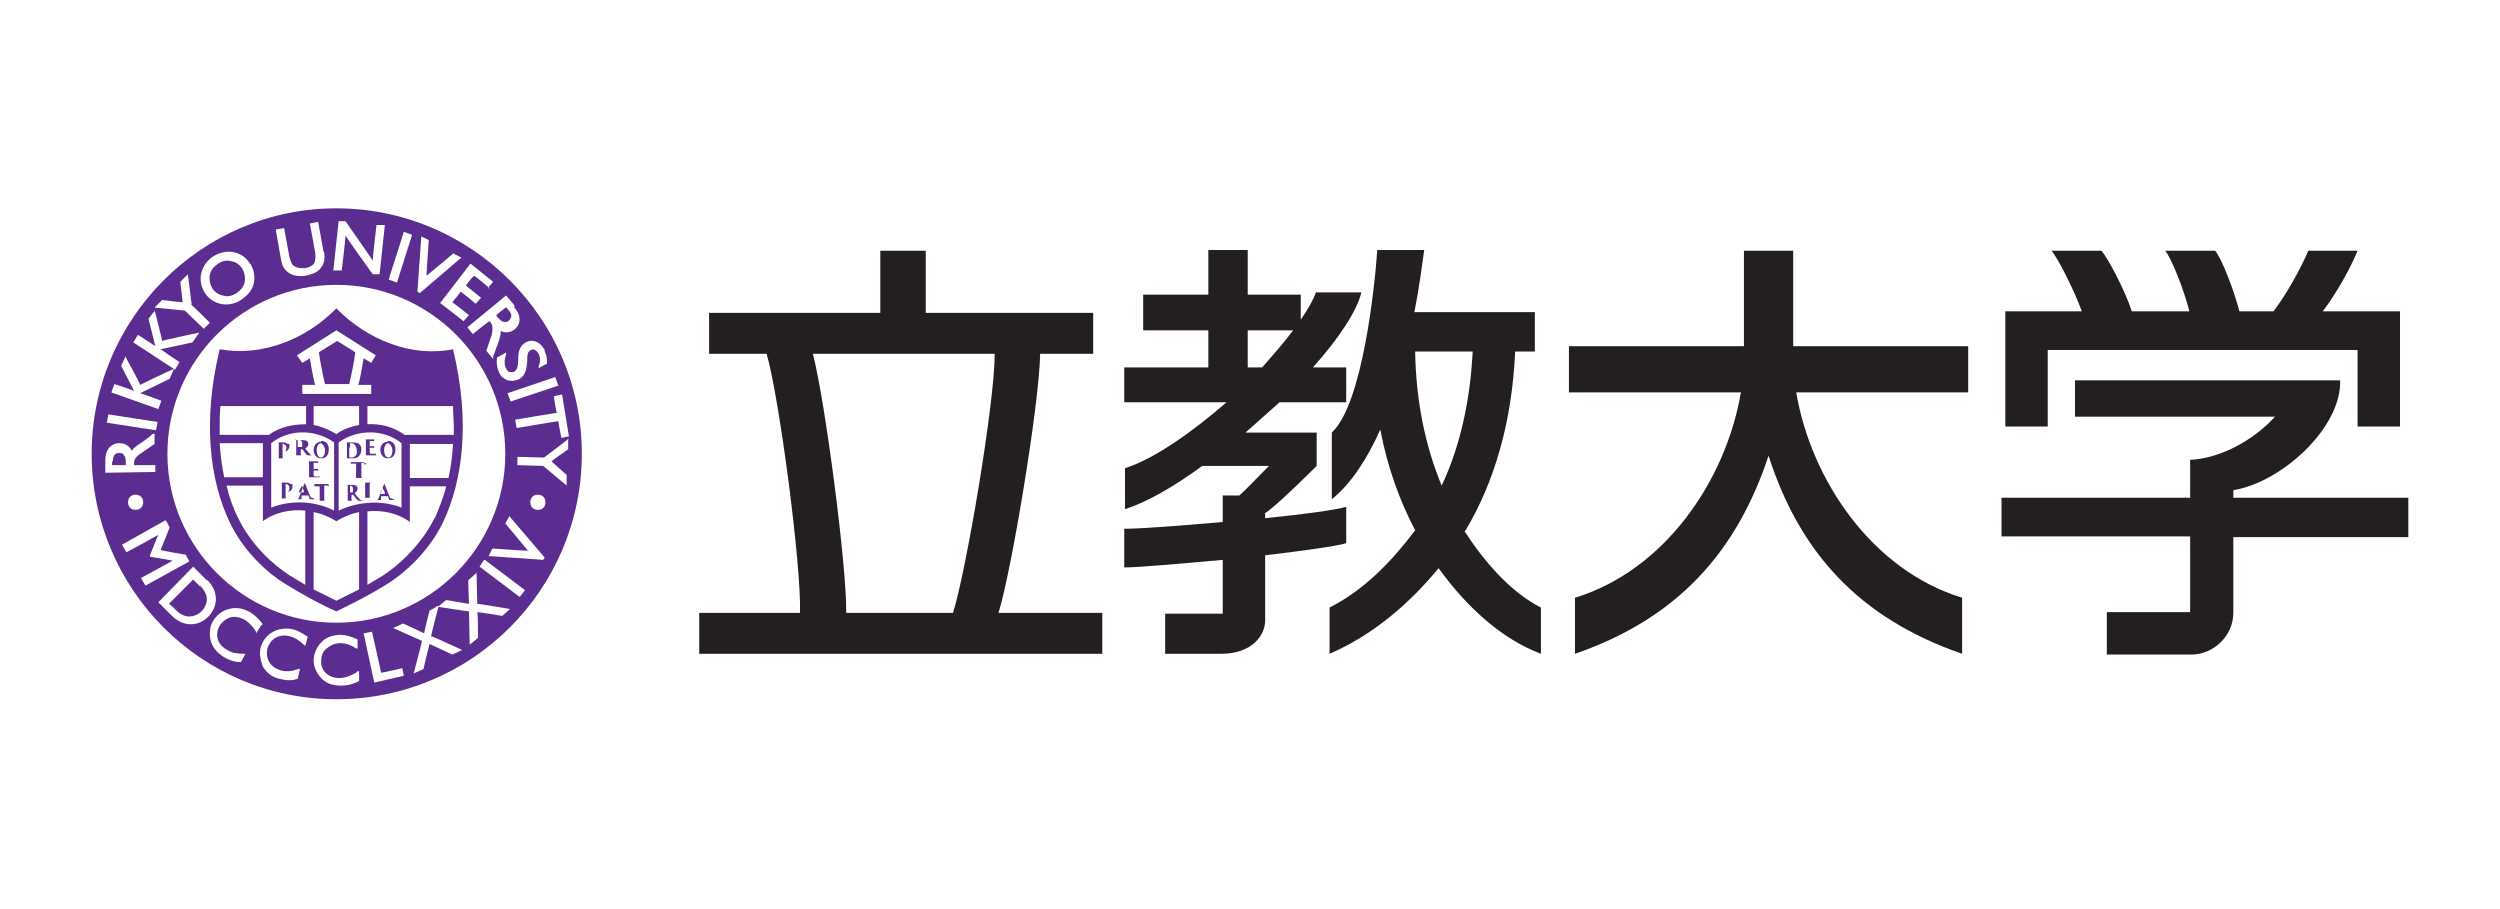<?xml version="1.0" encoding="UTF-8"?>
<svg xmlns="http://www.w3.org/2000/svg" id="_レイヤー_1" data-name="レイヤー_1" version="1.1" viewBox="0 0 330 120">
  <defs>
    <style>
      .st0 {
        fill: #5c2d91;
      }

      .st1 {
        fill: #231f20;
      }

      .st2 {
        fill: #fff;
      }
    </style>
  </defs>
  <rect class="st2" width="330" height="120"></rect>
  <g>
    <rect class="st2" width="330" height="120"></rect>
    <g id="_3303_rikkyo_uni.eps">
      <g>
        <path class="st2" d="M44.4,26.6c18.3,0,33.2,14.9,33.2,33.2s-14.9,33.2-33.2,33.2S11.2,78.2,11.2,59.9,26.1,26.6,44.4,26.6Z"></path>
        <path class="st0" d="M44.4,37.6c-12.3,0-22.3,10-22.3,22.3s10,22.3,22.3,22.3,22.3-10,22.3-22.3-10-22.3-22.3-22.3ZM44.4,27.5c17.8,0,32.4,14.5,32.4,32.4s-14.5,32.4-32.4,32.4S12.1,77.7,12.1,59.9,26.6,27.5,44.4,27.5Z"></path>
        <path class="st0" d="M53.4,57.4c-1.5-1.1-3.3-1.5-4.9-1.4v-2.4h11.3c0,1,.1,1.9.1,2.8s0,.7,0,1h-6.5ZM59.2,63.1h-5.1v-4.5h5.7c-.1,1.7-.3,3.2-.6,4.5ZM57.4,68.3c-1.7,3.5-4.7,6.3-6.9,7.7-.7.4-1.3.8-2,1.2v-9.7c1.9-.2,4,.2,5.6,1.4v-4.7h4.8c-.4,1.6-1,3-1.5,4.2ZM47.4,77.8c-1,.5-2,1-3,1.5-1-.5-2-1-3-1.5v-10.2c1.1.2,2.2.7,3,1.2.8-.5,1.9-1,3-1.2v10.2ZM40.3,77.2c-.7-.4-1.3-.8-2-1.2-2.2-1.4-5.2-4.1-6.9-7.7-.6-1.2-1.1-2.5-1.5-4.2h4.8v4.7c1.6-1.2,3.7-1.6,5.6-1.4v9.7ZM29,58.5h5.7v4.5h-5.1c-.3-1.4-.5-2.9-.6-4.5ZM29,56.4c0-.9,0-1.8.1-2.8h11.3v2.4c-1.6,0-3.4.3-4.9,1.4h-6.5c0-.3,0-.7,0-1ZM44.1,58.4v9c-2.3-1.2-5.5-1.5-8.3-.4v-8.5c2.5-2,5.9-1.7,8-.3l.3.2ZM53,58.5v8.5c-2.8-1.1-6-.7-8.3.4v-9l.3-.2c2.1-1.4,5.5-1.7,8,.3ZM47.4,56.1c-1.1.2-2.2.6-3,1.2-.8-.5-1.9-1-3-1.2v-2.5h6v2.5ZM44.4,43.6l5.2,3.3-.6,1-1-.6c-.2,1.2-.5,2.9-.7,3.5h1.7v1.2h-9.1v-1.2h1.7c-.2-.6-.5-2.3-.7-3.5l-1,.6-.7-1,5.2-3.3ZM59.8,46.1c-5.4,1.1-11.3-1.2-15.4-5.4-4.1,4.2-10,6.4-15.4,5.4-2.3,9.5-1.3,17.3,1.3,22.8,1.9,4,5.2,6.9,7.4,8.2,2.1,1.3,4.4,2.6,6.7,3.6,2.3-1.1,4.6-2.3,6.7-3.6,2.1-1.3,5.5-4.2,7.4-8.2,2.6-5.5,3.6-13.3,1.3-22.8Z"></path>
        <path class="st0" d="M46.1,50.7c.2-.8.7-3.2.8-4.2l-2.4-1.5-2.4,1.5c.1,1,.6,3.4.8,4.2h3.3Z"></path>
        <path class="st0" d="M37.6,60.5s0,0,0,0,0,0,0,0-.1,0-.2,0c0,0-.1,0-.1-.2,0-.1,0-.3,0-.6v-1.1s0,0,0,0c0,0,0,0,.1,0,0,0,.1,0,.2.1.2.1.2.3.2.4,0,.3-.1.5-.3.5s0,0,0,0,0,0,0,0h0c.4,0,.7-.3.7-.7s0-.3-.2-.3c-.2-.1-.3-.2-.5-.2s-.3,0-.4,0-.3,0-.5,0,0,0,0,0,0,0,0,0,0,0,.1,0c.1,0,.1,0,.1.2,0,0,0,.2,0,.6v.5c0,.3,0,.5,0,.6,0,0,0,.1,0,.2,0,0,0,0-.1,0s0,0,0,0,0,0,0,0c.1,0,.3,0,.4,0s.3,0,.5,0Z"></path>
        <path class="st0" d="M37.9,63.7c-.1,0-.3,0-.4,0s-.3,0-.5,0,0,0,0,0c0,0,0,0,0,0s0,0,.1,0c.1,0,.1,0,.1.2,0,0,0,.2,0,.6v.5c0,.3,0,.5,0,.6,0,0,0,.1,0,.2,0,0,0,0-.1,0s0,0,0,0,0,0,0,0c.1,0,.3,0,.4,0s.3,0,.5,0,0,0,0,0,0,0,0,0-.1,0-.2,0c0,0-.1,0-.1-.2,0-.1,0-.3,0-.6v-1.1s0,0,0,0c0,0,0,0,.1,0,0,0,.1,0,.2.1.2.1.2.3.2.4,0,.3-.1.5-.3.5s0,0,0,0,0,0,0,0c0,0,0,0,0,0,.5,0,.7-.3.7-.7s0-.3-.2-.3c-.2-.1-.3-.2-.5-.2Z"></path>
        <path class="st0" d="M39.5,58.1s0,0,0,0c0,0,0,0,0,0,.2,0,.4.1.4.5s0,.4-.2.4c0,0,0,0-.2,0s0,0-.2,0c0,0,0,0,0,0v-.9ZM38.9,58s0,0,.1,0c0,0,.1,0,.1.2,0,0,0,.2,0,.6v.5c0,.3,0,.5,0,.6,0,0,0,.1,0,.2,0,0,0,0,0,0s0,0,0,0c0,0,0,0,0,0,.1,0,.3,0,.4,0s.3,0,.4,0,0,0,0,0,0,0,0,0c0,0,0,0-.1,0,0,0-.1,0-.1-.2,0-.1,0-.3,0-.6h0c0,0,0,0,0,0h.2s0,0,0,0c0,0,.2.2.3.4.2.2.3.4.4.4,0,0,.1,0,.3,0h.3s0,0,0,0,0,0,0,0,0,0,0,0c0,0-.2,0-.3-.2-.2-.2-.4-.4-.6-.7.3-.2.4-.4.4-.6s-.1-.3-.2-.4c-.2-.1-.4-.1-.6-.1s-.3,0-.4,0-.2,0-.4,0,0,0,0,0,0,0,0,0Z"></path>
        <path class="st0" d="M46.5,65c0,0,0,0-.2,0s0,0-.1,0c0,0,0,0,0,0v-.9s0,0,0,0c0,0,0,0,0,0,.2,0,.4.1.4.5s0,.4-.2.4ZM47.7,66s0,0,0,0c0,0-.2,0-.3-.2-.2-.2-.4-.4-.6-.7.3-.2.4-.4.4-.6s-.1-.3-.2-.4c-.2-.1-.4-.1-.5-.1s-.3,0-.4,0-.2,0-.4,0,0,0,0,0,0,0,0,0,0,0,.1,0c0,0,.1,0,.1.2,0,0,0,.2,0,.6v.5c0,.3,0,.5,0,.6,0,0,0,.1,0,.2,0,0,0,0-.1,0s0,0,0,0c0,0,0,0,0,0,.1,0,.3,0,.4,0s.3,0,.4,0,0,0,0,0,0,0,0,0c0,0,0,0-.1,0,0,0-.1,0-.1-.2,0-.1,0-.3,0-.6h0c0,0,0,0,0,0h.2s0,0,0,0c0,0,.2.2.3.4.2.2.3.3.4.4,0,0,.1,0,.3,0h.3s0,0,0,0,0,0,0,0Z"></path>
        <path class="st0" d="M42.4,60.4c-.4,0-.6-.5-.6-1s.3-.9.5-.9.6.4.6,1-.3.9-.5.9ZM42.4,58.3c-.7,0-1,.6-1,1.1s.3,1.1,1,1.1,1-.5,1-1.2-.4-1.1-1-1.1Z"></path>
        <path class="st0" d="M51.3,60.4c-.4,0-.6-.5-.6-1s.3-.9.5-.9.6.4.6,1-.3.9-.5.9ZM51.2,58.3c-.7,0-1,.6-1,1.1s.3,1.1,1,1.1,1-.5,1-1.2-.4-1.1-1-1.1Z"></path>
        <path class="st0" d="M46.2,59.1c0-.2,0-.5,0-.6,0,0,0,0,0,0,0,0,0,0,.1,0,.2,0,.4,0,.6.3,0,.1.2.3.2.7s0,.5-.2.7c-.1.1-.3.2-.5.2s-.3,0-.3-.1c0,0,0-.1,0-.2,0,0,0-.3,0-.6v-.4ZM45.6,58.4s0,0,.1,0c0,0,.1,0,.1.2,0,0,0,.2,0,.6v.5c0,.3,0,.5,0,.6,0,0,0,.1,0,.2,0,0,0,0,0,0s0,0,0,0,0,0,0,0c.1,0,.3,0,.3,0,.1,0,.4,0,.5,0,.5,0,.7-.2.8-.3.1-.2.3-.4.3-.8s-.1-.6-.2-.7c-.3-.3-.7-.3-1-.3s-.3,0-.4,0-.2,0-.4,0,0,0,0,0,0,0,0,0Z"></path>
        <path class="st0" d="M49.6,60c0,0,0-.3,0-.3s0,0,0,0,0,0,0,0c0,.1,0,.2-.1.2,0,0-.2,0-.3,0-.3,0-.4,0-.4-.2,0,0,0-.3,0-.4v-.2s0,0,0,0c0,0,.4,0,.4,0,.1,0,.2,0,.2.1,0,0,0,0,0,.1s0,0,0,0,0,0,0,0,0-.1,0-.2c0-.1,0-.2,0-.2s0,0,0,0,0,0,0,0c0,0,0,0-.1,0,0,0-.4,0-.5,0s0,0,0,0v-.7s0,0,0,0c0,0,.4,0,.4,0,.2,0,.2,0,.2.1,0,0,0,0,0,.1s0,0,0,0,0,0,0,0c0,0,0-.2,0-.2,0-.1,0-.2,0-.2s0,0,0,0,0,0,0,0c0,0,0,0-.1,0,0,0-.7,0-.8,0s-.3,0-.4,0,0,0,0,0,0,0,0,0,0,0,.1,0c.1,0,.1,0,.1.2,0,0,0,.2,0,.6v.5c0,.3,0,.5,0,.6,0,0,0,.1,0,.2,0,0,0,0-.1,0s0,0,0,0c0,0,0,0,0,0,.1,0,.3,0,.4,0,.2,0,.4,0,.9,0s.1,0,.2,0Z"></path>
        <path class="st0" d="M41.4,61.1c0,0,.4,0,.4,0,.2,0,.2,0,.2.1,0,0,0,0,0,.1s0,0,0,0,0,0,0,0c0,0,0-.2,0-.2,0-.1,0-.2,0-.2s0,0,0,0,0,0,0,0c0,0,0,0-.1,0,0,0-.7,0-.8,0s-.3,0-.5,0,0,0,0,0,0,0,0,0c0,0,.1,0,.1,0,.1,0,.1,0,.1.2,0,0,0,.2,0,.6v.5c0,.3,0,.5,0,.6,0,0,0,.1,0,.2,0,0,0,0-.1,0s0,0,0,0,0,0,0,0c.1,0,.3,0,.4,0,.2,0,.4,0,.9,0s.1,0,.2,0c0,0,0-.2,0-.3s0,0,0,0,0,0,0,0c0,.1,0,.2-.1.2,0,0-.2,0-.3,0-.3,0-.4,0-.4-.2,0,0,0-.3,0-.4v-.2s0,0,0,0c0,0,.4,0,.4,0,.1,0,.2,0,.2.1,0,0,0,0,0,.1,0,0,0,0,0,0,0,0,0,0,0,0s0-.1,0-.2c0-.1,0-.2,0-.2s0,0,0,0c0,0,0,0,0,0,0,0,0,0-.1,0,0,0-.4,0-.5,0s0,0,0,0v-.7s0,0,0,0Z"></path>
        <path class="st0" d="M48.1,61.3s0,0,0,0,0,0,0,0c0,0,0-.3,0-.3s0,0,0,0,0,0-.3,0h-1.1c0,0-.2,0-.3,0,0,0-.1,0-.1,0s0,0,0,0c0,0,0,.3,0,.3s0,0,0,0,0,0,0,0c0,0,0,0,0-.1,0,0,.1,0,.3,0h.4s0,1.1,0,1.1c0,.3,0,.5,0,.6,0,0,0,.1,0,.2,0,0,0,0,0,0s0,0,0,0c0,0,0,0,0,0,.1,0,.3,0,.4,0s.3,0,.5,0,0,0,0,0,0,0,0,0c0,0-.1,0-.1,0,0,0-.1,0-.1-.2,0-.1,0-.3,0-.6v-1.2h.3c.3,0,.3,0,.3.2h0Z"></path>
        <path class="st0" d="M43.3,63.9s0,0-.3,0h-1.1c0,0-.2,0-.3,0,0,0,0,0-.1,0s0,0,0,0c0,0,0,.3,0,.3s0,0,0,0,0,0,0,0c0,0,0,0,0,0,0,0,.1,0,.3,0h.4s0,1.1,0,1.1c0,.3,0,.5,0,.6,0,0,0,.1,0,.2,0,0,0,0-.1,0s0,0,0,0c0,0,0,0,0,0,.1,0,.3,0,.4,0s.3,0,.5,0,0,0,0,0,0,0,0,0-.1,0-.1,0c0,0-.1,0-.1-.2,0-.1,0-.3,0-.6v-1.2h.3c.2,0,.3,0,.3.2h0c0,0,0,0,0,0s0,0,0,0c0,0,0-.3,0-.3s0,0,0,0Z"></path>
        <path class="st0" d="M49,65.7s-.1,0-.1,0c0,0-.1,0-.1-.1,0-.1,0-.3,0-.6v-.5c0-.4,0-.5,0-.6,0,0,0-.1.1-.2,0,0,0,0,0,0s0,0,0,0,0,0,0,0c-.1,0-.3,0-.4,0s-.3,0-.4,0,0,0,0,0,0,0,0,0,0,0,.1,0c0,0,0,0,0,.2,0,0,0,.2,0,.6v.5c0,.3,0,.5,0,.6,0,0,0,.1,0,.1,0,0,0,0-.1,0s0,0,0,0,0,0,0,0c.1,0,.3,0,.4,0s.3,0,.5,0,0,0,0,0,0,0,0,0Z"></path>
        <path class="st0" d="M39.9,64.2s0,0,0,0c0,0,0,0,0,0l.2.6v.2c0,0-.6,0-.6,0v-.2c0,0,.3-.6.3-.6ZM41.2,65.7s0,0-.1,0c0,0-.1,0-.2-.3-.2-.4-.6-1.6-.7-1.7,0,0,0,0,0,0s0,0,0,.1l-.7,1.8c0,.1-.1.2-.2.3,0,0,0,0,0,0s0,0,0,0,0,0,0,0c.1,0,.3,0,.3,0,0,0,.2,0,.3,0s0,0,0,0,0,0,0,0h0c0,0-.1,0-.1,0s0,0,0-.2v-.3h.9l.2.5s0,0,0,0c0,0,0,0,0,0s0,0,0,0c.2,0,.5,0,.6,0s.1,0,.1,0,0,0,0,0Z"></path>
        <path class="st0" d="M50.5,64.4s0,0,0,0c0,0,0,0,0,0l.3.6v.2c0,0-.6,0-.6,0v-.2c0,0,.3-.6.3-.6ZM51.7,65.8s0,0-.1,0c0,0-.1,0-.2-.3-.2-.4-.6-1.6-.7-1.7,0,0,0,0,0,0s0,0,0,.1l-.7,1.8c0,.1-.1.2-.2.3,0,0,0,0,0,0s0,0,0,0c0,0,0,0,0,0,.1,0,.3,0,.3,0,0,0,.2,0,.3,0s0,0,0,0,0,0,0,0h0c0,0-.1,0-.1,0s0-.1,0-.2v-.3h.9l.2.5s0,0,0,0c0,0,0,0,0,0s0,0,0,0c.2,0,.5,0,.6,0s.1,0,.1,0,0,0,0,0Z"></path>
        <path class="st2" d="M14.9,60.9c0-1,.5-1.1.8-1.1.3,0,.5,0,.6.2.2.2.3.5.3.9,0,0,0,.3,0,.5-.2,0-1.6,0-1.8,0,0-.1,0-.5,0-.5h0ZM20.5,61.4s-2.6,0-2.8,0c0-.1,0-.3,0-.3,0-.4.1-.8,1.4-1.6l1.3-.9v-1.4s-.2.1-.2.1h-.1c-.5.5-.7.6-1.1.9h0c-.7.5-1.3.8-1.6,1.3-.3-.6-.9-1-1.6-1-1.2,0-1.9.9-1.9,2.2v1.7s6.6-.1,6.6-.1v-1.1Z"></path>
        <path class="st2" d="M14.3,54.7h0c0,.1-.2,1.1-.2,1.1l6.5,1,.2-1.1-6.5-1Z"></path>
        <path class="st2" d="M23,48.7h0c0-.1-4.3,2-4.5,2.1,0-.2-2-3.8-2-3.8v.2c0,0-.5,1.1-.5,1.1,0,0,1.5,2.9,1.7,3.3-.4-.2-2.6-.9-2.6-.9l-.4,1.1,6.2,2.2.4-1.1s-2.4-.9-2.8-1c.4-.2,3.9-1.9,3.9-1.9l.6-1.4Z"></path>
        <path class="st2" d="M26.3,43.9s-4.7,1-4.9,1.1c0-.2-1-4.1-1-4.1v.2c-.1,0-.8,1-.8,1,0,0,.8,3.1.9,3.6-.4-.3-2.3-1.5-2.3-1.5l-.6,1,5.5,3.6.6-1s-2.1-1.4-2.5-1.7c.5-.1,4.2-.9,4.2-.9l.9-1.3Z"></path>
        <path class="st2" d="M25.3,40.2c0,0-.5-4-.5-4l-.2.2-.8.8s.3,2.4.3,2.7c-.3,0-2.7-.3-2.7-.3l-1,1s3.9.4,4,.4c0,0,2.5,2.4,2.5,2.4l.8-.8s-2.4-2.4-2.5-2.4Z"></path>
        <path class="st2" d="M32.3,37.2c-.1.6-.5,1.1-1.1,1.5-.6.4-1.2.5-1.8.3-.6-.1-1.1-.5-1.4-1-.3-.5-.4-1.2-.3-1.7.1-.6.5-1.1,1.1-1.5.6-.4,1.2-.5,1.8-.3.6.1,1.1.5,1.4,1,.3.5.4,1.2.3,1.7ZM33,34.8c-.5-.8-1.2-1.3-2.1-1.5-.9-.2-1.8,0-2.7.5-1.7,1.1-2.2,3.1-1.2,4.8,1,1.6,3.1,2.1,4.8,1,.9-.6,1.5-1.3,1.7-2.2.2-.9,0-1.8-.4-2.5Z"></path>
        <path class="st2" d="M42.7,33.2l-.7-3.9h-.1s-1,.2-1,.2l.7,3.8c.1.7,0,1.1-.1,1.4-.1.2-.5.6-1.3.7-.5,0-1,0-1.4-.3-.3-.2-.4-.5-.6-1.2l-.7-3.8-1.1.2.7,4c.3,1.9,1.9,2.3,3.2,2.1,1-.2,1.7-.5,2.1-1.1.4-.5.5-1.2.4-2Z"></path>
        <path class="st2" d="M49.7,29.7s-.5,4.2-.5,4.7c-.3-.5-3.6-5.2-3.6-5.2h-.9c0,0,0,0,0,0l-.7,6.5h1.1c0,.1.5-4,.5-4.6.3.5,3.6,5.1,3.6,5.1h.9c0,.1.7-6.5.7-6.5h-1.1Z"></path>
        <path class="st2" d="M53.3,30.6h0c0,.1-2,6.3-2,6.3l1.1.4,2-6.3-1.1-.4Z"></path>
        <path class="st2" d="M59.9,33.4s-3.2,2.7-3.6,3c0-.5.3-4.7.3-4.7l-1-.5v.2s-.5,7.1-.5,7.1l.3.2,5.5-4.7-1-.5Z"></path>
        <path class="st2" d="M64.4,38l.7-.8-3-2.4h0c0,0-4,5.2-4,5.2l3.1,2.4.7-.8s-2-1.6-2.2-1.7c.1-.1,1-1.2,1.1-1.4.2.1,2,1.6,2,1.6l.7-.8s-1.9-1.5-2-1.6c.1-.2.9-1.2,1.1-1.3.2.1,2.1,1.7,2.1,1.7Z"></path>
        <path class="st2" d="M66.8,40.5c0,.1.3.4.3.4.3.3.4.6.4.8s-.2.5-.3.6c-.2.2-.4.2-.6.2-.3,0-.5-.2-.8-.5,0,0-.2-.2-.3-.4.1-.1,1.2-1,1.4-1.1ZM67.9,40.3l-1.1-1.3h0c0,0-5.1,4.2-5.1,4.2l.7.9s2-1.6,2.2-1.7c0,0,.2.2.2.2.1.2.2.3.2.7s0,.8-.3,1.5l-.5,1.5.9,1.1v-.4c.3-.6.3-.9.5-1.3h0c.3-.8.5-1.4.5-2s0,0,0,0c.6.3,1.3.2,1.8-.2.9-.7.9-1.9,0-2.9Z"></path>
        <path class="st2" d="M71.9,46.2c-.6-1.1-1.6-1.5-2.5-1-.9.5-1,1.4-1,2.3,0,.7-.1,1.4-.6,1.6-.1,0-.3,0-.5,0-.2,0-.4-.2-.5-.5-.3-.5-.2-1.2,0-1.8v-.3c.1,0-1.2.7-1.2.7h0c-.1.7,0,1.4.3,2,.2.5.6.8,1.1,1,.4.1.9.1,1.4-.1,1.1-.5,1.1-1.6,1.2-2.5,0-.7,0-1.2.5-1.4.3-.2.7,0,1,.5.2.4.3,1,0,1.6v.3c0,0,1.1-.6,1.1-.6h0c0-.6,0-1.1-.3-1.6Z"></path>
        <path class="st2" d="M73.3,49.8h-.1s-6.2,2.1-6.2,2.1l.4,1.1,6.3-2.1-.4-1.1Z"></path>
        <path class="st2" d="M74.1,52.1h-.1s-.9.2-.9.2c0,0,.3,2,.4,2.2-.2,0-5.5.9-5.5.9l.2,1.1s5.3-.9,5.5-.9c0,.2.4,2.2.4,2.2l1-.2-.9-5.5Z"></path>
        <path class="st2" d="M75.1,58h-.2c0,.1-3,2.3-3.1,2.4,0,0-3.5-.1-3.5-.1v1.1s3.3.1,3.4.1c0,0,3.1,2.6,3.1,2.6v-1.4c0,0-1.8-1.6-2-1.8.2-.2,2.2-1.6,2.2-1.6v-1.4Z"></path>
        <path class="st2" d="M18.9,66.3c0,.6-.4,1-1,1s-1-.4-1-1,.4-1,1-1,1,.4,1,1Z"></path>
        <path class="st2" d="M72,66.3c0,.6-.4,1-1,1s-1-.4-1-1,.4-1,1-1,1,.4,1,1Z"></path>
        <path class="st2" d="M24.4,73.2s-3-.5-3.2-.6c.1-.2,1.2-3,1.2-3l-.5-.9h-.1c0,0-5.7,3.2-5.7,3.2l.6,1s3.7-2,4.2-2.3c-.2.4-1.1,2.7-1.1,2.7v.2c.1,0,2.5.4,3,.5-.5.3-4.2,2.3-4.2,2.3l.6,1,5.8-3.2-.5-.9Z"></path>
        <path class="st2" d="M26.4,77.3c.6.6.9,1.2.9,1.8s-.3,1.2-.7,1.6c-.6.6-2,1.2-3.3-.1,0,0-.7-.7-1-.9.2-.2,3-3,3.2-3.2.1.1.9.9.9.9ZM27.3,76.6l-1.8-1.8h0c0,0-4.6,4.7-4.6,4.7l1.8,1.8c.7.7,1.6,1.1,2.5,1.1.9,0,1.7-.4,2.3-1,.6-.6,1-1.5,1-2.3,0-.9-.4-1.8-1.1-2.5Z"></path>
        <path class="st2" d="M34.7,82.4c-.6-.8-1.1-1.2-1.7-1.6-.9-.5-1.9-.7-2.8-.4-.9.2-1.6.8-2.1,1.6-.4.7-.5,1.6-.3,2.5.2.9.8,1.6,1.7,2.2,1,.6,1.7.7,2.3.7h0s.6-1.1.6-1.1h-.2c-.8,0-1.6-.1-2.2-.5-1.3-.7-1.7-2-1-3.2.3-.5.8-.9,1.4-1.1.6-.2,1.3,0,1.9.3.6.4,1.1.9,1.5,1.6v.2c0,0,.7-1.1.7-1.1h0Z"></path>
        <path class="st2" d="M40.8,84.2c-.8-.6-1.4-.9-2-1.1-2-.5-3.9.5-4.4,2.4-.2.8,0,1.7.3,2.5.5.8,1.2,1.4,2.2,1.6,1.1.3,1.8.2,2.4,0h0s.3-1.3.3-1.3h-.2c-.8.3-1.6.4-2.3.2-1.4-.4-2.1-1.5-1.8-2.9.4-1.3,1.6-2,3-1.6.7.2,1.3.6,1.9,1.2h.1c0,.1.3-1.1.3-1.1h0Z"></path>
        <path class="st2" d="M47,88.8c-.7.4-1.5.7-2.2.7-1.5,0-2.5-1-2.4-2.3,0-.6.2-1.2.7-1.6.5-.4,1.1-.7,1.8-.7.7,0,1.4.2,2.1.7h.2c0,.1,0-1.2,0-1.2h0c-.9-.4-1.6-.6-2.2-.6-1,0-2,.3-2.6,1-.6.6-1,1.5-1,2.4,0,.8.4,1.7,1,2.3.6.7,1.5,1,2.6,1,1.1,0,1.8-.3,2.4-.6h0s0-1.3,0-1.3h-.2Z"></path>
        <path class="st2" d="M53.1,88.2s-2.6.6-2.8.6c0-.2-1.2-5.4-1.2-5.4h-.1s-1,.2-1,.2l1.4,6.5,3.9-.9-.2-1Z"></path>
        <path class="st2" d="M56.9,84c0-.2,1-4,1-4h-.2c0,.1-1,.6-1,.6,0,0-.7,2.7-.7,3-.2-.1-2.8-1.3-2.8-1.3l-1.3.6s3.6,1.6,3.8,1.7c0,.2-1.1,4.3-1.1,4.3l1.3-.6s.7-3,.8-3.3c.2.1,3,1.4,3,1.4l1.3-.6s-3.9-1.8-4-1.8Z"></path>
        <path class="st2" d="M67.4,80.4s-4.2-.7-4.4-.7c0-.2-.1-4.1-.1-4.1l-.2.2-.9.8s.1,2.8.1,3.1c-.3,0-3-.5-3-.5l-1.1.9s3.9.6,4.1.6c0,.2.1,4.4.1,4.4l1.1-.9s0-3.1-.1-3.4c.3,0,3.3.5,3.3.5l1-.9Z"></path>
        <path class="st2" d="M63.9,73.9h0c0,0-.6.9-.6.9l5.3,4,.7-.9-5.3-4Z"></path>
        <path class="st2" d="M67.2,68v.2c0,0-.5.9-.5.9,0,0,2.7,3.2,3,3.6-.5,0-4.7-.3-4.7-.3l-.5,1,7.2.5.2-.3-4.7-5.5Z"></path>
        <path class="st1" d="M107.3,46.7h24c0,6.6-3.8,28.8-5.5,34.2h-14.1c.1-6-2.8-28.1-4.4-34.2ZM131.8,80.9c1.7-5.4,5.4-27.6,5.5-34.2h7v-5.4h-22.1v-8.2h-6v8.2h-22.6v5.4h7.6c1.7,6,4.6,28.1,4.4,34.2h-13.3v5.4h53.2v-5.4h-13.7Z"></path>
        <path class="st1" d="M164.6,43.6h6.1c-1.2,1.6-2.6,3.2-4.1,4.9h-1.9v-4.9ZM166.9,67.8c1.3-.7,6.9-6.3,6.9-6.3v-4.4h-9.4c1.5-1.3,3-2.7,4.5-4h8.8v-4.6h-4.4c3.4-3.8,5.8-7.4,6.4-9.9h-6c-.4,1.1-1.1,2.3-2,3.6v-3.3h-7v-5.9h-5.2v5.9h-8.6v4.7h8.6v4.9h-11.1v4.6h13.5c-4.6,4-9.6,7.5-13.4,8.7v5.4c2.9-.9,6.5-3,10.2-5.7h8.8c-1.3,1.3-3.4,3.5-3.9,3.9h-2.2v3.5c-5.6.5-11,.9-13,.9v5.1c2,0,7.4-.5,13-1v7.1h-7.6v5.3h7.4c4.1,0,5.9-2.5,5.8-4.6v-8.4c5-.6,9.4-1.2,10.7-1.6v-4.8c-1.3.4-5.7,1-10.7,1.5v-.6Z"></path>
        <path class="st1" d="M186.8,46.4h7.6c-.3,5.7-1.4,12-4.1,17.7-2.2-5.3-3.4-11.3-3.5-17.7ZM193.4,70.1c3.9-6.5,6.2-14.5,6.6-23.7h2.6v-5.2h-15.9c.6-3,1-6.1,1.3-8.2h-6.2c-.3,4.5-1.9,20.3-6,24.1v8.8c2.6-2.1,4.7-5.4,6.4-9.2.9,4.8,2.5,9.3,4.6,13.3-2.8,3.7-6.4,7.7-11.3,10.2v6.1c5.8-2.5,10.6-6.7,14.4-11.3,3.6,5,8.2,9.3,13.5,11.3v-6.1c-3.9-2-7.3-5.8-10.1-10.1Z"></path>
        <path class="st1" d="M317.9,70.8v-5.1h-23.1v-1c6.3-1,14.3-8.2,14.1-14.5h0,0c0,0-35,0-35,0v4.8h26.4c-2.7,3-7.1,5.5-11.2,5.7v5h-24.9v5.1h24.9v10h-11v5.6h11.2c2.8,0,5.5-2.4,5.5-5.5h0v-10h23.1Z"></path>
        <path class="st1" d="M306.6,41.1c1.9-2.5,3.7-5.8,4.6-8h-6.5c-.9,2.1-2.7,5.5-4.6,8h-4.5c-.7-2.8-2.4-7.1-3.2-8h-6.6c.8.9,2.5,5.2,3.2,8h-7.6c-.9-2.8-3.2-7.1-4-8h-6.6c.8.9,3,5.2,4,8h-10.1v15.2h5.6v-10.1h40.9v10.1h5.6v-15.2h-10.2Z"></path>
        <path class="st1" d="M233.5,60c-4.2,12.8-12,21.6-25.6,26.3v-7.4c11.8-3.6,19.9-15.4,21.9-27.1h-22.7v-6.1h23.1v-12.6h6.5v12.6h23.1v6.1h-22.7c2,11.7,10.1,23.5,21.9,27.1v7.4c-13.6-4.7-21.5-13.4-25.6-26.3Z"></path>
      </g>
    </g>
  </g>
</svg>
